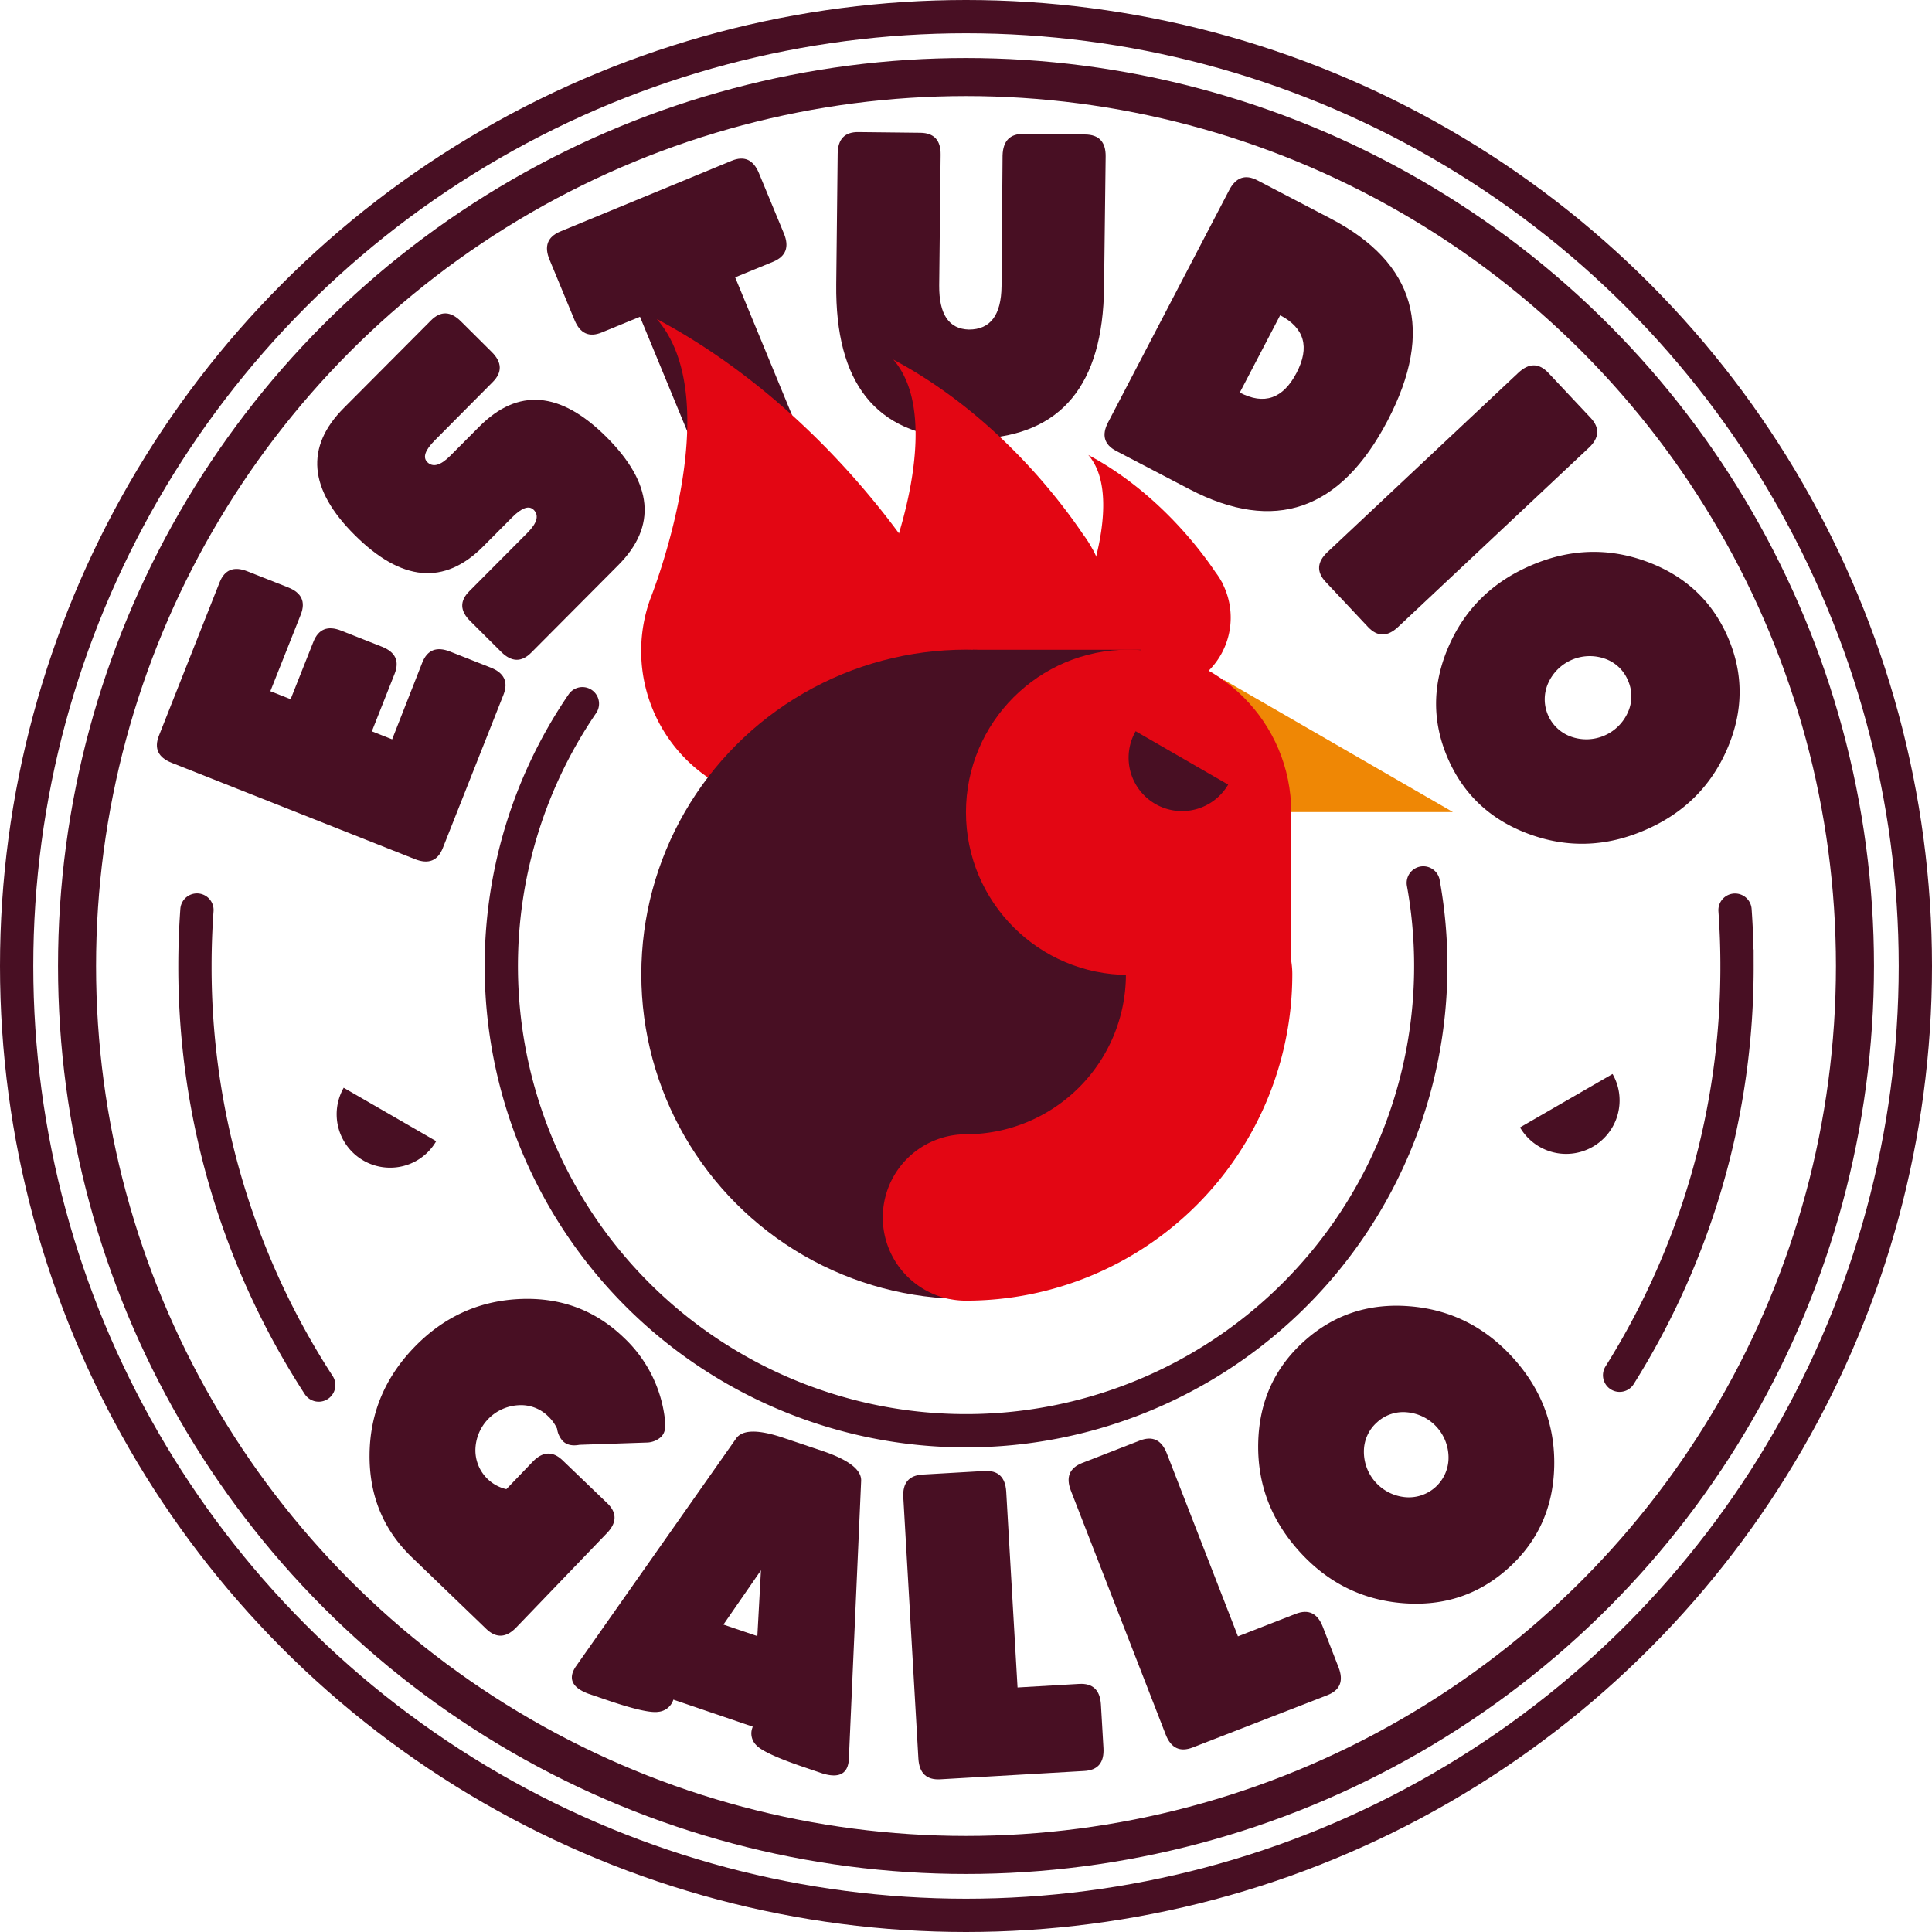 <svg xmlns="http://www.w3.org/2000/svg" viewBox="0 0 617.72 617.72"><defs><style>.cls-1{fill:#480f23;}.cls-2,.cls-3,.cls-4,.cls-6{fill:none;}.cls-2,.cls-3,.cls-4{stroke:#480f23;}.cls-2,.cls-4,.cls-6{stroke-linecap:round;}.cls-2,.cls-6{stroke-linejoin:round;}.cls-2,.cls-4{stroke-width:10.64px;}.cls-3,.cls-4{stroke-miterlimit:10;}.cls-3{stroke-width:12.16px;}.cls-5{fill:#e30613;}.cls-6{stroke:#e30613;stroke-width:53.2px;}.cls-7{fill:#ef8705;}</style></defs><g id="Capa_2" data-name="Capa 2"><g id="Capa_1-2" data-name="Capa 1"><path class="cls-1" d="M131.78,498Q118,484.8,118.16,465.14t14.16-34.24q14-14.59,33.64-15.55t33.41,12.26a42.41,42.41,0,0,1,13.28,26.76c.27,2.2-.14,3.86-1.23,5a7,7,0,0,1-4.42,1.85l-21.69.73c-2.31.43-4.07.05-5.31-1.14a7.21,7.21,0,0,1-1.88-4,12.78,12.78,0,0,0-2.89-4,12.34,12.34,0,0,0-9.55-3.51A14.55,14.55,0,0,0,152,463.48a12.76,12.76,0,0,0,9.9,12.65l8.4-8.75q4.83-5,9.58-.47l14.25,13.68q4.75,4.56-.07,9.59l-29,30.17q-4.83,5-9.58.47Z"/><path class="cls-1" d="M215.3,543.43a5.6,5.6,0,0,1-4.8,3.89q-3.67.58-16.15-3.66l-6.23-2.12q-6.48-2.43-5-6.78a8.16,8.16,0,0,1,1-1.94L235.31,460q3-4.44,15.44-.19L263.21,464q12.46,4.25,12.12,9.58l-3.93,88.95a8.19,8.19,0,0,1-.38,2.15q-1.49,4.37-8.1,2.33l-6.23-2.12q-12.47-4.25-14.9-6.92a5.25,5.25,0,0,1-1.25-5.51l.13-.39Zm28-41.36-12,17.36,10.85,3.69Z"/><path class="cls-1" d="M295,471.46l19.72-1.14q6.57-.39,7,6.58l3.62,62.64L345,538.4q6.57-.39,7,6.58l.81,13.92q.41,7-6.17,7.34l-46,2.66q-6.57.38-7-6.58l-4.82-83.52Q288.39,471.84,295,471.46Z"/><path class="cls-1" d="M346,467.76l18.41-7.16q6.14-2.39,8.66,4.11l22.74,58.48L414.27,516q6.14-2.38,8.66,4.12l5.05,13q2.53,6.5-3.61,8.89l-43,16.7q-6.14,2.38-8.66-4.11l-30.32-78Q339.9,470.16,346,467.76Z"/><path class="cls-1" d="M482.32,501.34q-14.16,12.8-33.76,11.24T415.41,496q-13.56-15-13.12-34.66t14.61-32.45q14.16-12.8,33.76-11.24t33.15,16.55q13.56,15,13.12,34.66T482.32,501.34Zm-42.06-46.56a12.38,12.38,0,0,0-4.18,9.27,14.57,14.57,0,0,0,13.23,14.64,12.68,12.68,0,0,0,13.83-12.49,14.55,14.55,0,0,0-13.23-14.64A12.32,12.32,0,0,0,440.26,454.78Z"/><path class="cls-1" d="M79.11,182.67l13,5.13q6.48,2.56,4.06,8.69L86.44,221l6.48,2.56,7.28-18.36q2.42-6.12,8.9-3.56l13,5.13q6.5,2.56,4.06,8.69l-7.27,18.37,6.49,2.56L135,211.88q2.41-6.12,8.91-3.55l13,5.13q6.48,2.56,4.06,8.69l-19.39,49q-2.43,6.12-8.9,3.55L54.88,243.89q-6.48-2.56-4.06-8.69l19.39-49Q72.63,180.1,79.11,182.67Z"/><path class="cls-1" d="M109.9,130.48l27.87-28q4.64-4.68,9.58.25l9.89,9.83q4.94,4.92.3,9.59L139,140.82q-4.65,4.67-2.38,6.93,2.67,2.66,7.32-2l9.29-9.33q18.57-18.68,40.62,3.26,22.42,22.32,3.85,41l-27.86,28q-4.65,4.67-9.59-.25l-9.88-9.83q-5-4.92-.3-9.59l18.58-18.67q4.63-4.66,2-7.32-2.27-2.26-6.91,2.4l-9.29,9.34q-18.58,18.66-41-3.66Q91.33,149.15,109.9,130.48Z"/><path class="cls-1" d="M235.05,88.67l21.28,51.56q2.66,6.44-3.43,9l-18.26,7.54q-6.09,2.5-8.74-3.93l-21.28-51.56-12.18,5q-6.08,2.52-8.74-3.93l-8-19.33q-2.67-6.45,3.43-9l54.78-22.61q6.07-2.51,8.74,3.94l8,19.33q2.65,6.45-3.43,9Z"/><path class="cls-1" d="M309.8,105.37q10.26,0,10.42-13.82l.33-41.83q.21-7,6.67-6.9L347,43q6.58.08,6.51,7L353,91.91q-.52,46.71-40.05,48.36l-6.58-.07q-39.5-2-39-49.24l.46-41.83q.08-7,6.66-6.9l19.76.22q6.58.07,6.5,7l-.46,41.83Q300.19,105.13,309.8,105.37Z"/><path class="cls-1" d="M354.31,135,393,60.8q3.23-6.18,9.06-3.13l23.35,12.19q40.86,21.33,18.27,64.59t-63.44,21.93l-23.35-12.19Q351.08,141.14,354.31,135Zm42.09-9.48q11.67,6.09,18.13-6.27t-5.22-18.45Z"/><path class="cls-1" d="M508,143.17,447,200.47q-5.09,4.77-9.59,0l-13.53-14.4q-4.51-4.8.57-9.57l61-57.3q5.07-4.77,9.59,0l13.52,14.39Q513.08,138.4,508,143.17Z"/><path class="cls-1" d="M462.87,242.36q-7.55-17.54.26-35.58t26.38-26q18.57-8,37-1.22t26,24.3q7.53,17.55-.27,35.59t-26.38,26q-18.57,8-37,1.22T462.87,242.36Zm57.65-24.77a12.37,12.37,0,0,0-7.43-7A14.56,14.56,0,0,0,495,218.43a12.68,12.68,0,0,0,7.35,17.12,14.54,14.54,0,0,0,18.13-7.79A12.32,12.32,0,0,0,520.52,217.59Z"/><path class="cls-2" d="M455.07,282.3A148.59,148.59,0,1,1,186.21,225"/><circle class="cls-3" cx="308.86" cy="308.86" r="284.23"/><circle class="cls-4" cx="308.86" cy="308.86" r="303.54"/><path class="cls-4" d="M101.9,442.85a245.31,245.31,0,0,1-39.57-134q0-9,.64-17.88"/><path class="cls-4" d="M554.74,291q.64,8.85.64,17.88a245.36,245.36,0,0,1-37.54,130.83"/><path class="cls-1" d="M124.74,373.34a17,17,0,0,0,14.73-8.47l-29.58-17.08a17.08,17.08,0,0,0,14.85,25.55Z"/><path class="cls-1" d="M500.75,368.93A17.07,17.07,0,0,1,486,360.47l29.58-17.08a16.9,16.9,0,0,1,2.25,8.45A17.09,17.09,0,0,1,500.75,368.93Z"/><path class="cls-5" d="M390.8,186.31l0,0-.24-.39a24.13,24.13,0,0,0-2-3.06c-5.09-7.57-19-25.88-40.6-37.39,11.3,13-1,43.73-1,43.73a24,24,0,1,0,43.8-2.86Z"/><path class="cls-5" d="M349.57,176l0,0-.35-.59a37.48,37.48,0,0,0-2.94-4.58c-7.62-11.3-28.34-38.65-60.67-55.86,16.89,19.39-1.5,65.34-1.5,65.34A35.82,35.82,0,1,0,349.57,176Z"/><path class="cls-5" d="M297.51,185.58l0-.05-.48-.8a49.67,49.67,0,0,0-4-6.26C282.62,163,254.26,125.58,210,102c23.1,26.53-2.05,89.4-2.05,89.4a49,49,0,1,0,89.53-5.86Z"/><path class="cls-1" d="M307.36,399.83c8.41-5,16.54-10.47,24.8-15.68q23.79-15,47.86-29.53c6.78-4.08,13.55-8.39,20.43-12.49l1.35-46.44-11.12-52.42-26-35.52H311.09s-30.93,39.28-33,48.32-7.3,32.32-7.3,32.32l33.81,113.06Z"/><circle class="cls-1" cx="308.85" cy="311.52" r="103.8"/><path class="cls-6" d="M386.59,311.52a77.75,77.75,0,0,1-77.74,77.74"/><path class="cls-7" d="M391.39,217.4a9.05,9.05,0,0,1-1.86,3.22c-3.1,3.37-8.52,2.94-11.69,0q-1.72-1.6-3.37-3.24v42.26h90.07Z"/><circle class="cls-5" cx="360.85" cy="259.71" r="52"/><rect class="cls-5" x="360.85" y="259.71" width="52" height="52"/><path class="cls-1" d="M377.94,259.33a17.08,17.08,0,0,0,14.74-8.47L363.1,233.79a17.07,17.07,0,0,0,14.84,25.54Z"/></g></g></svg>